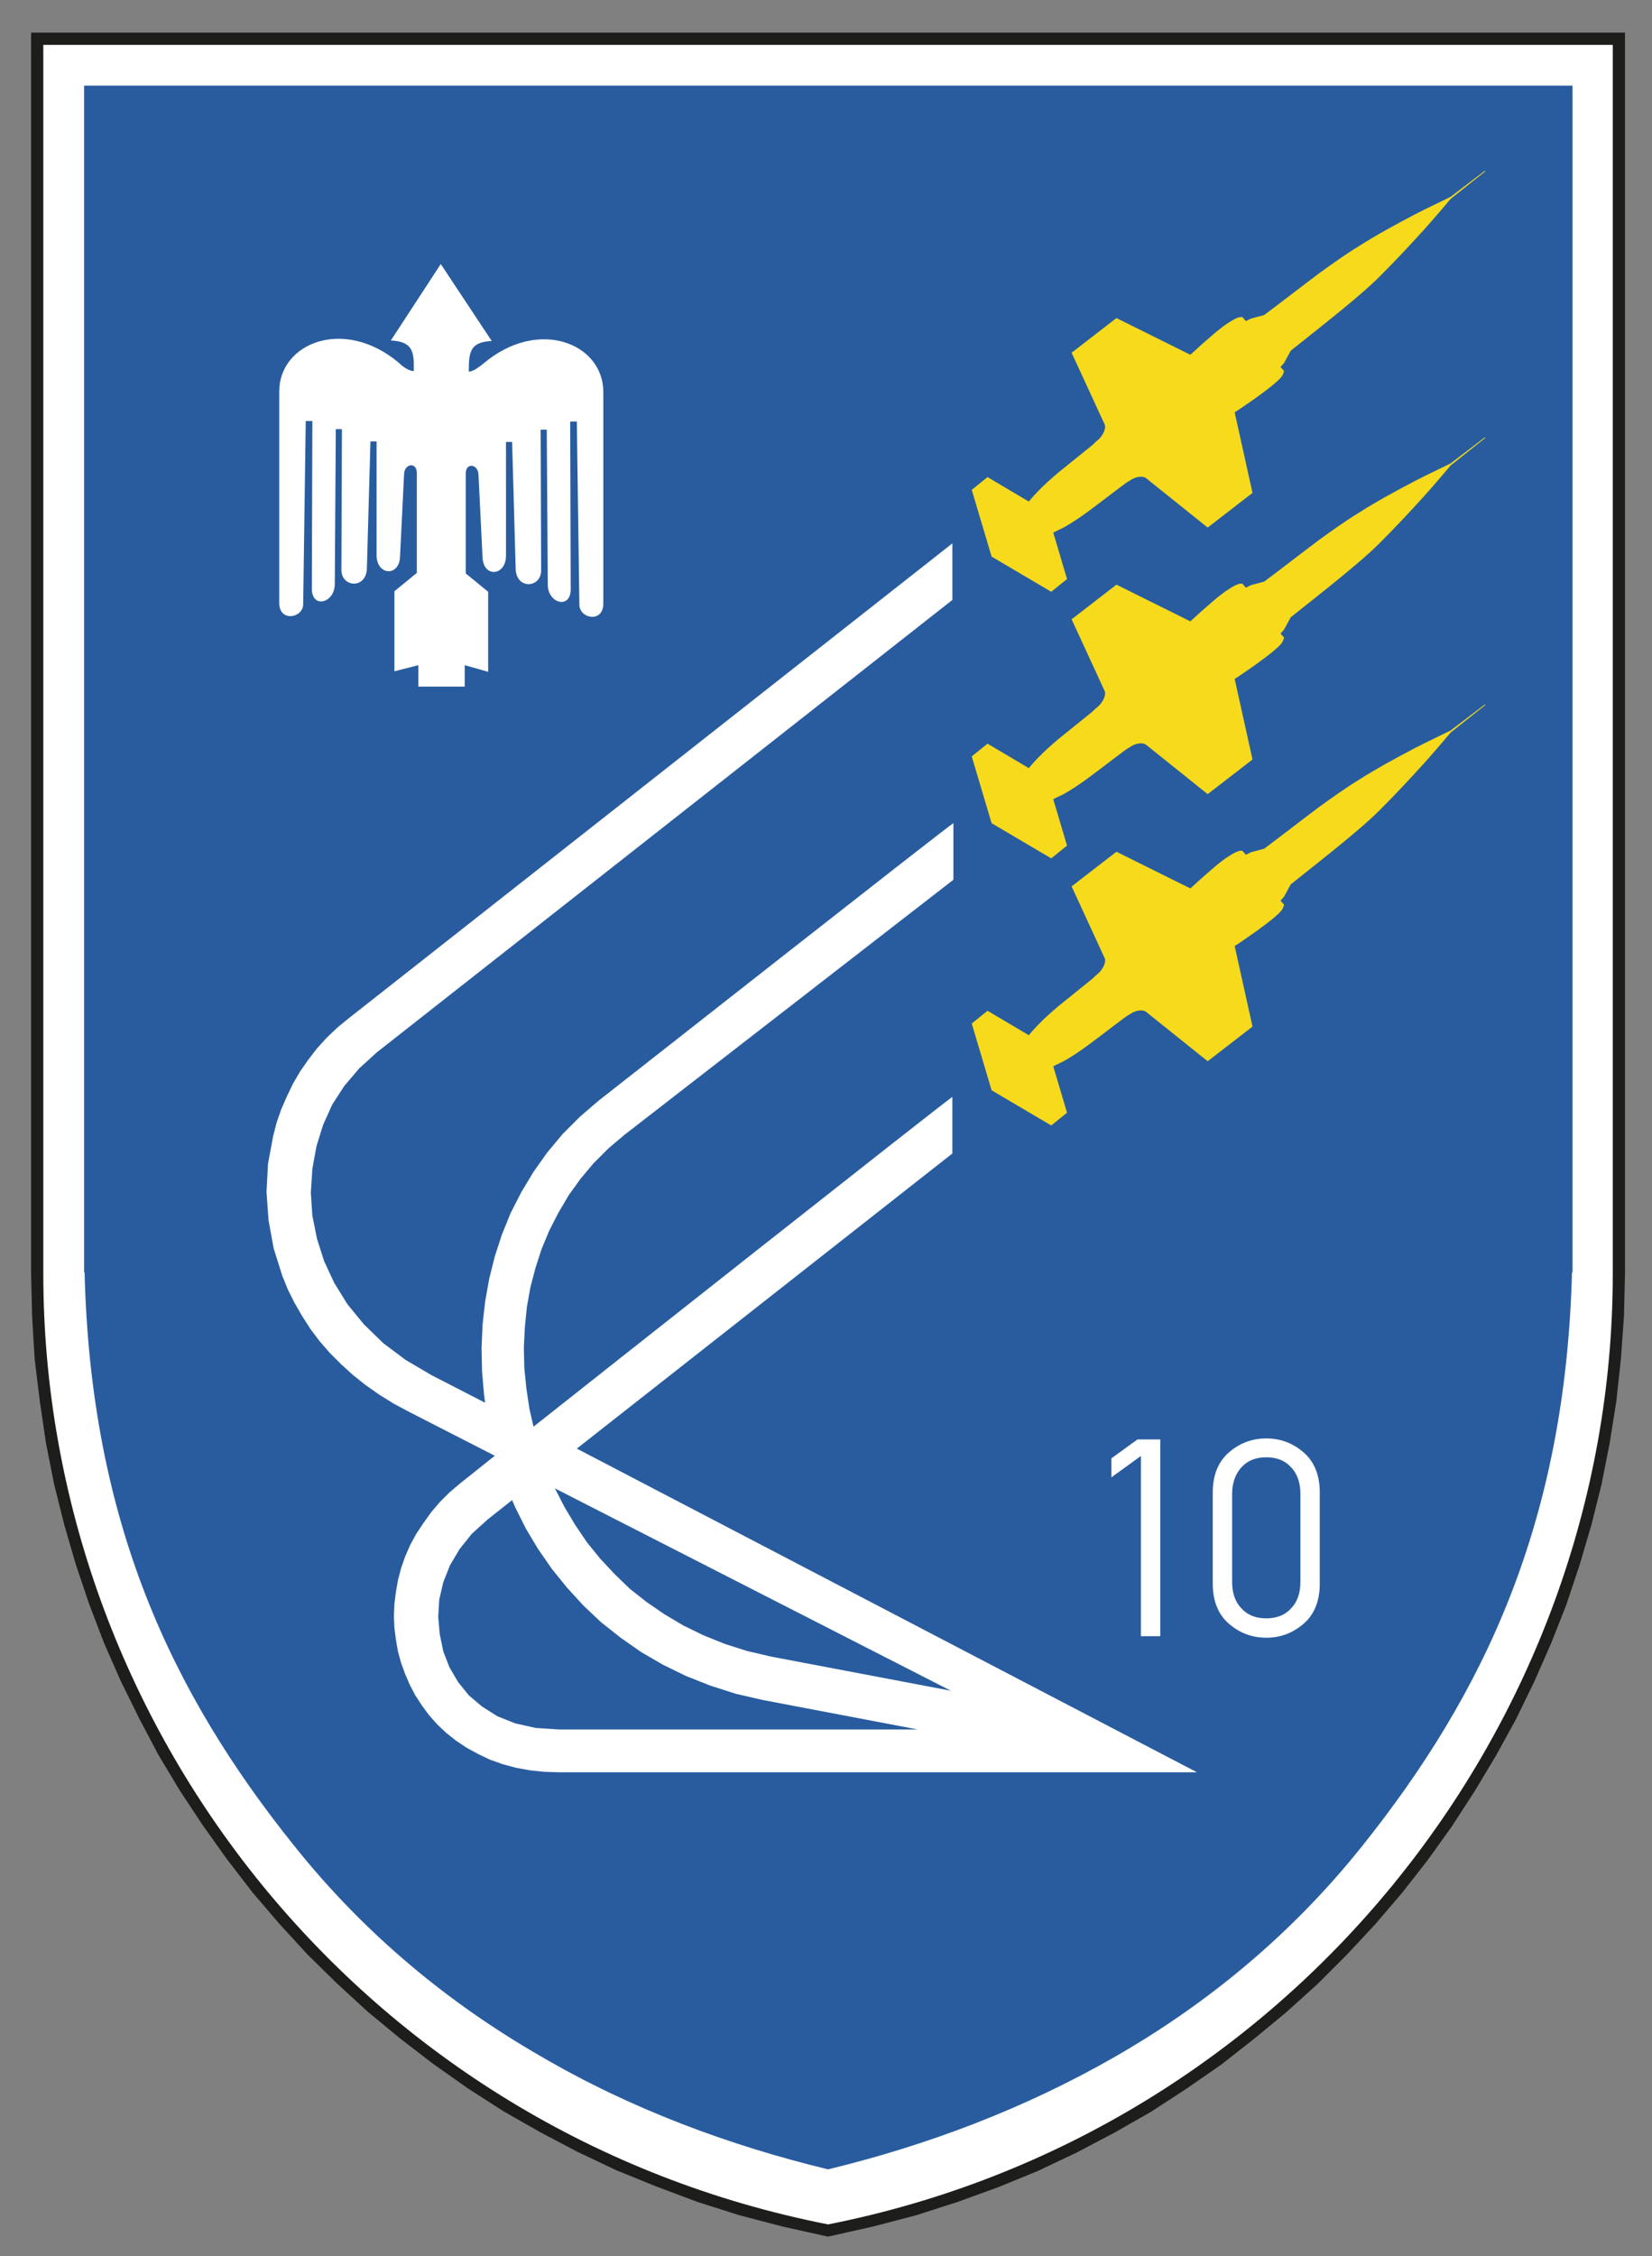 <?xml version="1.0" encoding="utf-8"?>
<!-- Generator: Adobe Illustrator 19.2.1, SVG Export Plug-In . SVG Version: 6.00 Build 0)  -->
<svg version="1.1" id="Layer_1" xmlns="http://www.w3.org/2000/svg" xmlns:xlink="http://www.w3.org/1999/xlink" x="0px" y="0px"
	 viewBox="0 0 324.2 442.6" style="enable-background:new 0 0 324.2 442.6;" xml:space="preserve">
<rect x="0" y="0" width="324.2" height="442.6" fill="#808080" stroke="none"/>
<style type="text/css">
	.st0{fill:#1D1D1C;}
	.st1{fill:#FFFFFF;}
	.st2{fill:#285C9F;}
	.st3{fill:#F7DA1C;}
	.st4{fill:#FFFFFF;stroke:#285C9F;stroke-width:2;stroke-miterlimit:10;}
</style>
<g>
	<polygon class="st0" points="6.1,6.4 6.1,249.8 6.3,258.2 6.8,266.6 7.8,274.8 9,283 10.6,291.1 12.6,299.1 14.9,307 17.5,314.7 
		20.4,322.3 23.7,329.8 27.3,337.1 31.1,344.3 35.3,351.3 39.8,358.1 44.5,364.7 49.5,371.2 54.8,377.4 60.3,383.4 66.1,389.1 
		72.2,394.7 78.5,399.9 85,404.9 91.8,409.7 98.8,414.2 106,418.3 113.4,422.2 121,425.8 128.9,429 136.9,432 145.1,434.6 
		153.5,436.8 162.5,438.8 171.4,436.8 179.8,434.6 187.9,432 195.9,429.1 203.7,425.9 211.3,422.3 218.7,418.4 225.9,414.3 
		232.8,409.8 239.6,405.1 246.1,400 252.4,394.8 258.5,389.3 264.3,383.5 269.9,377.5 275.2,371.3 280.2,364.9 285,358.2 
		289.4,351.4 293.6,344.4 297.5,337.3 301.1,329.9 304.4,322.4 307.4,314.8 310,307 312.3,299.2 314.3,291.2 315.9,283.1 
		317.2,274.9 318.1,266.6 318.7,258.2 318.9,249.8 318.9,6.4 	"/>
	<path class="st1" d="M316.5,8.8H8.5v241.1c0,88.8,63,168.6,154,186.5c90.2-17.8,154-97.6,154-186.5V8.8L316.5,8.8z"/>
	<path class="st2" d="M162.5,425.6L162.5,425.6L162.5,425.6c19.4-4.7,38.6-11.9,56.5-22.2c17.9-10.3,34.4-23.8,48.3-41.2
		c24-30,39.9-63.6,41.2-112.6h0.1V16.8H175.7h-26.4H16.5v232.8h0.1c1.2,49,17.1,82.6,41.2,112.6c13.9,17.4,30.4,30.9,48.3,41.2
		C123.9,413.8,143.1,420.9,162.5,425.6L162.5,425.6z"/>
	<path class="st1" d="M122.6,222.6l-3.2,2.7l-2.9,2.9l-2.6,3.1l-2.3,3.2l-2,3.4l-1.8,3.5l-1.5,3.6l-1.2,3.7l-1,3.8l-0.7,3.9l-0.4,4
		l-0.2,4l0.1,4l0.4,4l0.6,4l0.8,3.5c6.3-5,82-64.8,82.2-64.7v11.1l-73.7,57.9l121.7,63.5H109.6l-2.9-0.1l-2.8-0.3l-2.7-0.5l-2.6-0.7
		l-2.5-0.9l-2.3-1.1l-2.2-1.2l-2.1-1.4l-1.9-1.5l-1.8-1.7l-1.6-1.8l-1.4-1.9l-1.3-2l-1.1-2.1l-0.9-2.1l-0.8-2.2l-0.6-2.2l-0.4-2.3
		l-0.3-2.3l-0.1-2.3l0.1-2.4l0.3-2.4l0.4-2.3l0.6-2.3l0.8-2.3l1-2.3l1.2-2.2l1.4-2.1l1.5-2.1l1.7-2l1.9-1.9l2-1.7l6.9-5.5L80.3,277
		l-3-1.6l-2.9-1.8l-2.7-1.9l-2.5-2l-2.3-2.1l-2.2-2.2l-2-2.3l-1.8-2.4l-1.6-2.5l-1.5-2.6l-1.3-2.6l-1.1-2.7l-1.7-5.4l-1-5.5
		l-0.4-5.6l0.3-5.5l1-5.4l0.7-2.7l0.9-2.6l1.1-2.5l1.2-2.5l1.4-2.4l1.6-2.3l1.7-2.2l1.9-2.1l2.1-2l2.2-1.8l118.5-93.2v11.1
		l-113,88.8l-3.4,3.1l-2.9,3.4l-2.4,3.7l-1.8,4l-1.3,4.2l-0.8,4.4L61,234l0.3,4.5l0.9,4.5l1.4,4.4l2,4.3l2.6,4.2l3.2,3.9l3.8,3.7
		l4.4,3.3l5.1,3l10.5,5.4l-0.2-1.5l-0.4-4.6l-0.1-4.6l0.2-4.6l0.5-4.5l0.8-4.5l1.1-4.4l1.4-4.3l1.7-4.2l2.1-4.1l2.4-4l2.7-3.8l3-3.6
		l3.4-3.4l3.6-3.1c5.5-4.3,69.6-54.7,69.7-54.5v11.1L122.6,222.6L122.6,222.6z M108.9,292L108.9,292l1.9,3.7l2.1,3.5l2.3,3.4
		l2.6,3.2l2.8,3l3,2.9l3.3,2.6l3.5,2.4l3.7,2.2l3.9,1.9l4.2,1.7l4.4,1.4l4.7,1.1l35.3,6.7L108.9,292L108.9,292z M180.1,339.3
		l-30.5-5.8l-5.2-1.2l-5-1.6l-4.8-1.9l-4.5-2.2l-4.3-2.5l-4-2.8l-3.8-3l-3.5-3.3l-3.2-3.5l-3-3.7l-2.7-3.9l-2.4-4l-2.1-4.2l-0.6-1.4
		l-4.8,3.8l-3.1,2.8l-2.4,3l-1.9,3.2l-1.3,3.3l-0.8,3.4l-0.2,3.4l0.3,3.4L87,324l1.2,3.1l1.7,2.9l2.1,2.6l2.6,2.2l3,1.9l3.5,1.4
		l4,0.9l4.6,0.3H180.1L180.1,339.3z"/>
	<path class="st1" d="M76.7,66.8c4.3,0.2,4.6,2.2,4.5,6c-0.9,0-2.1-0.8-2.9-1.6c-10.8-9.1-23.5-3.9-23.5,5.6v41.5
		c0,3.8,4.7,3,4.7,0.2L60,82.6h1.3l-0.1,32.9c0,4,4.5,2.8,4.5-0.9l0.2-30.4h1.2L67,111.8c0,3.5,4.9,3.8,5-0.3l0.7-24.9h1.2v22.3
		c0,4,4.4,4.3,4.6,0.4L79.3,93c0.1-2.1,2.5-2.4,2.5-0.2v19.6l-4.4,3.6v15.7l4.7-1.2v4.2c3,0,6.1,0,9.1,0v-4.2l4.6,1.3v-15.7
		l-4.4-3.6V92.9c0-2.2,2.4-1.9,2.5,0.2l0.8,16.3c0.2,4,4.6,3.6,4.6-0.4V86.7h1.2l0.7,24.9c0.1,4.1,5,3.8,5,0.3l-0.1-27.6h1.2
		l0.2,30.4c0,3.7,4.5,4.9,4.5,0.9l-0.1-32.9h1.3l0.5,35.9c0,2.8,4.7,3.7,4.7-0.2V76.9c0-9.5-12.7-14.7-23.5-5.6
		c-0.9,0.7-2,1.6-2.9,1.6c0-3.8,0.2-5.8,4.5-6l-10-15.1l0,0L76.7,66.8L76.7,66.8z"/>
	<path class="st3" d="M284.7,90.9c-2.4,1.2-4.8,2.3-7.1,3.5c-3.8,2-7.5,4-11.1,6.3c-2.6,1.6-5.1,3.4-7.6,5.2
		c-3.6,2.7-7.2,5.5-10.8,8.2l-2.6,0.7l-1,0.5l-0.7-0.8c-0.3,0-0.6,0-0.8,0.1c-0.9,0.3-1.7,0.9-2.5,1.4c-1.1,0.8-2.2,1.7-3.2,2.6
		c-1.3,1.1-2.5,2.2-3.7,3.3l-14.5-7.2l-8.8,6.8l6.5,14.1c0.3,0.7-0.3,2.1-1.3,3c-0.4,0.3-0.7,0.6-1.1,1c-2.2,1.8-4.5,3.6-6.7,5.4
		c-1.4,1.2-2.9,2.5-4.2,3.9c-0.6,0.6-1.1,1.2-1.6,1.8l-8.1-4.8l-3.1,2.5l3.9,13.1l11.7,6.9l3.1-2.5l-2.7-9.1
		c0.7-0.4,1.5-0.7,2.2-1.1c1.6-0.9,3.2-2,4.7-3.1c2.3-1.7,4.6-3.5,6.9-5.2c0.4-0.3,0.8-0.6,1.2-0.8c1.1-0.8,2.5-1,3.2-0.5l12.1,9.7
		l8.8-6.8l-3.5-15.8c1.4-0.9,2.8-1.9,4.1-2.8c1.1-0.8,2.2-1.6,3.3-2.5c0.7-0.6,1.5-1.2,2-2c0.1-0.2,0.2-0.5,0.3-0.8l-0.7-0.8
		l0.7-0.8l1.3-2.4c3.5-2.8,7.1-5.6,10.6-8.5c2.4-2,4.7-3.9,6.9-6.1c3-3,5.9-6.1,8.8-9.3c1.7-1.9,3.4-3.9,5.1-5.9l6.8-5.4l-0.1-0.1
		L284.7,90.9L284.7,90.9z"/>
</g>
<path class="st3" d="M284.7,38.6c-2.4,1.2-4.8,2.3-7.1,3.5c-3.8,2-7.5,4-11.1,6.3c-2.6,1.6-5.1,3.4-7.6,5.2
	c-3.6,2.7-7.2,5.5-10.8,8.2l-2.6,0.7l-1,0.5l-0.7-0.8c-0.3,0-0.6,0-0.8,0.1c-0.9,0.3-1.7,0.9-2.5,1.4c-1.1,0.8-2.2,1.7-3.2,2.6
	c-1.3,1.1-2.5,2.2-3.7,3.3l-14.5-7.2l-8.8,6.8l6.5,14.1c0.3,0.7-0.3,2.1-1.3,3c-0.4,0.3-0.7,0.6-1.1,1c-2.2,1.8-4.5,3.6-6.7,5.4
	c-1.4,1.2-2.9,2.5-4.2,3.9c-0.6,0.6-1.1,1.2-1.6,1.8l-8.1-4.8l-3.1,2.5l3.9,13.1l11.7,6.9l3.1-2.5l-2.7-9.1c0.7-0.4,1.5-0.7,2.2-1.1
	c1.6-0.9,3.2-2,4.7-3.1c2.3-1.7,4.6-3.5,6.9-5.2c0.4-0.3,0.8-0.6,1.2-0.8c1.1-0.8,2.5-1,3.2-0.5l12.1,9.7l8.8-6.8l-3.5-15.8
	c1.4-0.9,2.8-1.9,4.1-2.8c1.1-0.8,2.2-1.6,3.3-2.5c0.7-0.6,1.5-1.2,2-2c0.1-0.2,0.2-0.5,0.3-0.8l-0.7-0.8l0.7-0.8l1.3-2.4
	c3.5-2.8,7.1-5.6,10.6-8.5c2.4-2,4.7-3.9,6.9-6.1c3-3,5.9-6.1,8.8-9.3c1.7-1.9,3.4-3.9,5.1-5.9l6.8-5.4l-0.1-0.1L284.7,38.6
	L284.7,38.6z"/>
<path class="st3" d="M284.7,143.3c-2.4,1.2-4.8,2.3-7.1,3.5c-3.8,2-7.5,4-11.1,6.3c-2.6,1.6-5.1,3.4-7.6,5.2
	c-3.6,2.7-7.2,5.5-10.8,8.2l-2.6,0.7l-1,0.5l-0.7-0.8c-0.3,0-0.6,0-0.8,0.1c-0.9,0.3-1.7,0.9-2.5,1.4c-1.1,0.8-2.2,1.7-3.2,2.6
	c-1.3,1.1-2.5,2.2-3.7,3.3l-14.5-7.2l-8.8,6.8l6.5,14.1c0.3,0.7-0.3,2.1-1.3,3c-0.4,0.3-0.7,0.6-1.1,1c-2.2,1.8-4.5,3.6-6.7,5.4
	c-1.4,1.2-2.9,2.5-4.2,3.9c-0.6,0.6-1.1,1.2-1.6,1.8l-8.1-4.8l-3.1,2.5l3.9,13.1l11.7,6.9l3.1-2.5l-2.7-9.1c0.7-0.4,1.5-0.7,2.2-1.1
	c1.6-0.9,3.2-2,4.7-3.1c2.3-1.7,4.6-3.5,6.9-5.2c0.4-0.3,0.8-0.6,1.2-0.8c1.1-0.8,2.5-1,3.2-0.5l12.1,9.7l8.8-6.8l-3.5-15.8
	c1.4-0.9,2.8-1.9,4.1-2.8c1.1-0.8,2.2-1.6,3.3-2.5c0.7-0.6,1.5-1.2,2-2c0.1-0.2,0.2-0.5,0.3-0.8l-0.7-0.8l0.7-0.8l1.3-2.4
	c3.5-2.8,7.1-5.6,10.6-8.5c2.4-2,4.7-3.9,6.9-6.1c3-3,5.9-6.1,8.8-9.3c1.7-1.9,3.4-3.9,5.1-5.9l6.8-5.4l-0.1-0.1L284.7,143.3
	L284.7,143.3z"/>
<g>
	<path class="st4" d="M222.9,322.1v-34.5l-5.8,4.2v-6.2l5.8-4.2h5.8V322h-5.8V322.1z"/>
	<path class="st4" d="M237,310.7v-17.9c0-3.7,1.2-6.6,3.5-8.6s5-3,8-3s5.7,1,8,3c2.3,2,3.5,4.9,3.5,8.6v17.9c0,3.7-1.2,6.6-3.5,8.6
		s-5,3-8,3s-5.7-1-8-3S237,314.4,237,310.7z M254.2,310.3v-17.2c0-1.9-0.5-3.5-1.6-4.6c-1-1.1-2.4-1.6-4.1-1.6
		c-1.7,0-3.1,0.5-4.1,1.6s-1.6,2.6-1.6,4.6v17.2c0,2,0.5,3.5,1.6,4.6c1,1.1,2.4,1.6,4.1,1.6c1.7,0,3.1-0.5,4.1-1.6
		C253.7,313.8,254.2,312.3,254.2,310.3z"/>
</g>
</svg>
